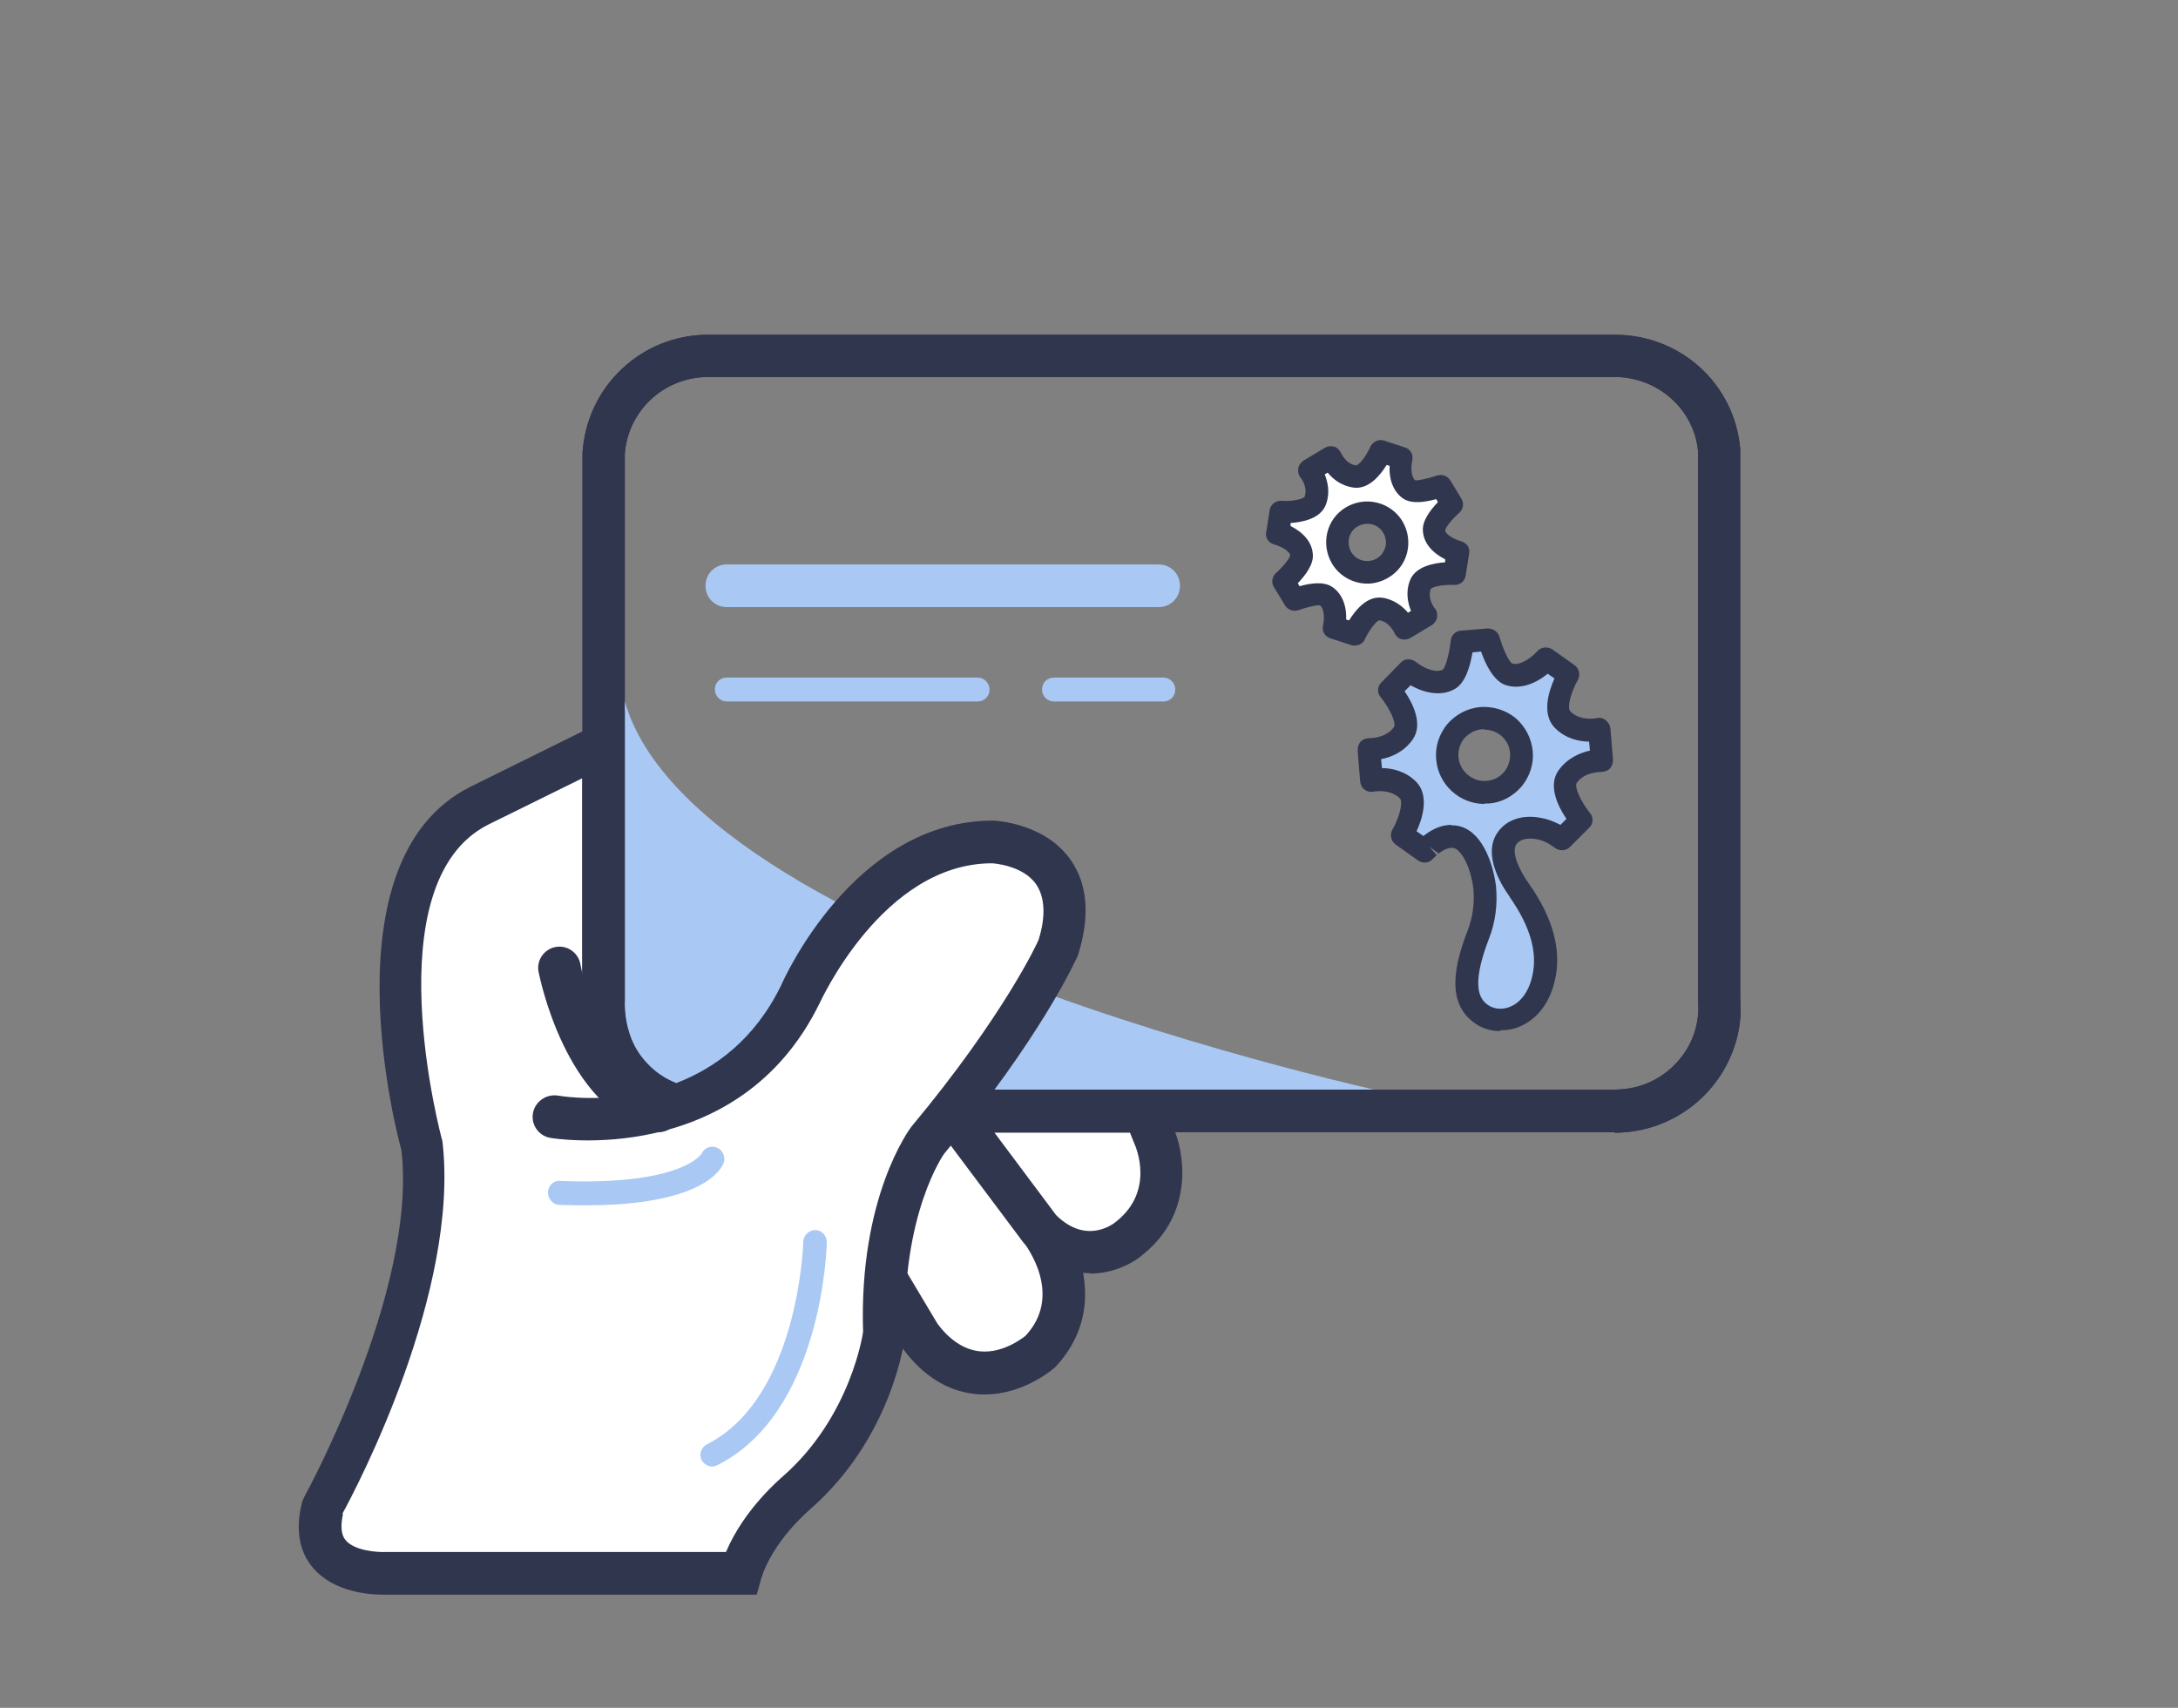 <?xml version="1.0" encoding="UTF-8"?>
<svg id="Layer_1" data-name="Layer 1" xmlns="http://www.w3.org/2000/svg" viewBox="0 0 51 40">
  <rect x="0" y="0" width="51" height="40" fill="#808080" stroke="none"/>
  <defs>
    <style>
      .cls-1 {
        fill: #a9c9f4;
      }

      .cls-1, .cls-2, .cls-3 {
        stroke-width: 0px;
      }

      .cls-2 {
        fill: #31364f;
      }

      .cls-3 {
        fill: #fff;
      }
    </style>
  </defs>
  <g>
    <path class="cls-3" d="M22.28,26.02l.48.54,1.56,2.19s1.25,1.56,0,2.91c0,0-1.52,1.34-2.82-.4l-.77-1.29"/>
    <path class="cls-2" d="M23.04,32.66c-.07,0-.14,0-.21-.01-.65-.07-1.23-.43-1.71-1.09l-.8-1.33c-.14-.24-.06-.54.17-.69.24-.14.54-.06.69.17l.77,1.29c.28.38.62.61.99.65.58.06,1.06-.36,1.07-.36.89-.95.04-2.09-.06-2.22l-1.58-2.21-.45-.5c-.18-.21-.16-.52.05-.71.21-.18.52-.16.71.05l.48.54,1.6,2.23c.51.64,1.18,2.23-.04,3.54-.06.06-.75.65-1.65.65Z"/>
  </g>
  <g>
    <path class="cls-3" d="M22.28,26.02h4.51s.22.54.22.54c0,0,.67,1.43-.54,2.41,0,0-1.03.89-2.15-.22l-2.04-2.73Z"/>
    <path class="cls-2" d="M25.53,29.82c-.48,0-1.02-.18-1.56-.71l-2.69-3.59h5.84l.34.86c.28.59.51,2.02-.68,2.99-.25.22-.71.46-1.26.46ZM23.28,26.52l1.45,1.94c.69.68,1.31.24,1.42.14.88-.71.46-1.71.41-1.82l-.1-.25h-3.17Z"/>
  </g>
  <path class="cls-2" d="M37.81,26.52h-21.23c-.82,0-1.6-.35-2.16-.94-.56-.59-.84-1.37-.78-2.18v-12.79c.1-1.57,1.39-2.77,2.94-2.77h21.23c1.54,0,2.81,1.15,2.94,2.68v12.87c.07.77-.21,1.58-.76,2.18-.56.61-1.35.96-2.18.96ZM16.58,8.83c-1.03,0-1.88.79-1.95,1.81v12.79c-.03.57.15,1.08.52,1.47.37.4.88.62,1.43.62h21.23c.56,0,1.07-.22,1.45-.63.37-.4.55-.92.5-1.46v-12.87c-.09-.96-.93-1.73-1.95-1.73h-21.23Z"/>
  <path class="cls-1" d="M32.84,25.67s-18.34-3.85-18.34-10.16v8.24c0,1.1.88,1.99,1.98,1.99,4.72.02,16.24.05,16.36-.07Z"/>
  <path class="cls-2" d="M37.81,26.52h-21.23c-.82,0-1.6-.35-2.16-.94-.56-.59-.84-1.37-.78-2.18v-12.79c.1-1.57,1.39-2.77,2.94-2.77h21.23c1.54,0,2.81,1.15,2.94,2.68v12.87c.07.77-.21,1.58-.76,2.18-.56.61-1.35.96-2.18.96ZM16.58,8.83c-1.03,0-1.88.79-1.95,1.81v12.79c-.03.57.15,1.08.52,1.47.37.4.88.62,1.43.62h21.23c.56,0,1.07-.22,1.45-.63.37-.4.55-.92.5-1.46v-12.87c-.09-.96-.93-1.73-1.95-1.73h-21.23Z"/>
  <path class="cls-1" d="M27.24,16.43h-2.56c-.15,0-.28-.12-.28-.28s.12-.28.28-.28h2.56c.15,0,.28.12.28.28s-.12.28-.28.28Z"/>
  <path class="cls-1" d="M22.89,16.43h-5.87c-.15,0-.28-.12-.28-.28s.12-.28.28-.28h5.87c.15,0,.28.12.28.28s-.12.28-.28.28Z"/>
  <path class="cls-1" d="M27.13,14.22h-10.11c-.28,0-.5-.22-.5-.5s.22-.5.5-.5h10.11c.28,0,.5.22.5.5s-.22.5-.5.5Z"/>
  <g>
    <path class="cls-3" d="M12.97,26.16s4.02.72,5.77-2.86c0,0,1.56-3.58,4.52-3.58,0,0,2.28.09,1.52,2.5,0,0-.8,1.79-3.04,4.47,0,0-1.12,1.48-1.03,4.56,0,0-.27,2.15-2.06,3.71,0,0-.98.8-1.3,1.88h-8.27s-1.97.13-1.52-1.56c0,0,2.73-4.92,2.33-8.41,0,0-1.79-6.44,1.34-8l2.9-1.43v5.99s-.13,1.7,1.44,2.37"/>
    <path class="cls-2" d="M8.96,37.35c-.32,0-1.16-.06-1.64-.64-.23-.27-.45-.76-.24-1.55l.05-.11s2.65-4.82,2.27-8.11c-.06-.2-1.84-6.78,1.61-8.51l3.62-1.79v6.79c0,.09-.07,1.39,1.14,1.91.02,0,.04.02.06.03.91-.35,1.84-1.02,2.46-2.29.06-.14,1.72-3.86,4.96-3.86.07,0,1.22.06,1.82.92.4.57.46,1.32.17,2.24-.06.13-.88,1.94-3.13,4.64h0s-1,1.39-.91,4.23c-.02.17-.32,2.43-2.23,4.1-.02.02-.88.74-1.15,1.64l-.1.36h-8.65s-.06,0-.12,0ZM8.03,35.47c-.06.27-.04.48.06.6.21.26.77.29.96.28h7.95c.43-1.02,1.29-1.73,1.33-1.77,1.6-1.4,1.88-3.37,1.88-3.39-.1-3.15,1.08-4.73,1.13-4.8,2.17-2.6,2.98-4.36,2.98-4.38.17-.54.15-1-.06-1.3-.31-.45-1.02-.49-1.03-.49-2.56,0-4.02,3.25-4.04,3.28-1.9,3.89-6.27,3.16-6.31,3.15-.27-.05-.45-.31-.4-.58s.31-.45.58-.41c.06.01.65.11,1.44.02-.96-.92-.87-2.23-.87-2.3v-5.15s-2.19,1.08-2.19,1.08c-2.72,1.36-1.1,7.36-1.08,7.42.41,3.51-2.01,8.12-2.34,8.72Z"/>
  </g>
  <path class="cls-2" d="M15.41,26.52s-.09,0-.14-.02c-2.04-.58-2.63-3.61-2.66-3.74-.05-.27.13-.53.4-.58.27-.05.53.13.58.4.13.71.75,2.62,1.95,2.96.27.08.42.35.35.62-.06.22-.26.36-.48.36Z"/>
  <path class="cls-1" d="M16.68,34.35c-.1,0-.2-.06-.25-.15-.07-.14-.01-.3.12-.37,2.15-1.08,2.26-4.71,2.26-4.75,0-.15.14-.27.28-.27.15,0,.27.13.27.28,0,.16-.12,4.01-2.57,5.23-.04.02-.08.03-.12.03Z"/>
  <path class="cls-1" d="M13.72,28.23c-.2,0-.4,0-.62-.01-.15,0-.27-.14-.27-.29,0-.15.13-.29.29-.27,2.85.11,3.3-.63,3.31-.64.06-.14.22-.2.36-.14.14.06.21.23.15.37-.07.17-.55.98-3.21.98Z"/>
  <g>
    <g>
      <path class="cls-3" d="M31.42,13.07c-.2-.33-.09-.76.24-.96.33-.2.76-.09.96.24.2.33.09.76-.24.96-.33.2-.76.09-.96-.24M33.25,13.71c.11-.31.81-.27.81-.27l.08-.51c-.32-.1-.54-.29-.57-.51-.02-.22.42-.62.42-.62l-.13-.21-.13-.21s-.56.21-.74.08c-.18-.12-.25-.41-.18-.74l-.49-.16s-.29.64-.61.59c-.39-.05-.56-.45-.56-.45l-.25.15-.25.15s.27.34.14.7c-.11.31-.81.27-.81.27l-.08.51c.32.1.54.29.57.51.02.22-.42.62-.42.62l.13.21.13.21s.56-.21.74-.08c.18.12.25.41.18.74l.49.16s.29-.64.61-.59c.39.05.56.45.56.45l.25-.15.25-.15s-.27-.34-.14-.7h0Z"/>
      <path class="cls-2" d="M31.72,15.12s-.06,0-.08-.01l-.49-.16c-.13-.04-.2-.17-.17-.3.05-.24,0-.42-.07-.47-.05-.02-.31.04-.5.11-.12.04-.25,0-.32-.11l-.26-.43c-.07-.11-.04-.25.05-.33.16-.14.32-.34.33-.41,0-.07-.14-.19-.38-.26-.13-.04-.21-.16-.18-.29l.08-.51c.02-.13.14-.23.28-.22.24.02.51-.04.54-.1.08-.22-.09-.44-.1-.45-.05-.06-.06-.14-.05-.21.01-.07.06-.14.12-.18l.5-.3c.07-.04.14-.05.22-.03.07.02.13.08.16.15,0,0,.12.26.35.29.07,0,.24-.21.34-.44.06-.12.2-.18.32-.14l.49.16c.13.04.2.17.17.3-.05.24,0,.42.07.47.05.01.3-.04.5-.11.12-.04.25,0,.32.11l.26.43c.07.11.04.25-.05.33-.16.14-.32.34-.33.41,0,.07.14.19.38.26.13.04.21.16.18.29l-.08.51c-.02.13-.13.23-.28.22-.25-.01-.5.04-.54.1-.08.22.09.45.1.45.05.06.06.14.05.21-.01.07-.06.14-.12.18l-.5.3c-.07.04-.14.05-.22.03-.07-.02-.13-.08-.16-.15,0,0-.12-.26-.35-.29-.06,0-.23.21-.34.44-.04.1-.14.15-.24.15ZM31.52,14.51l.07.02c.15-.24.42-.58.78-.53.28.04.48.21.6.35l.07-.04c-.07-.18-.13-.43-.03-.7.12-.34.55-.42.83-.44v-.07c-.3-.15-.5-.38-.52-.65-.03-.24.17-.5.35-.69l-.04-.07c-.25.07-.57.12-.77-.01-.22-.15-.34-.43-.32-.77l-.07-.02c-.15.24-.42.58-.78.53-.28-.04-.48-.2-.6-.35l-.07.04c.07.18.13.43.03.7-.12.34-.55.42-.83.44v.07c.3.15.5.38.52.65.03.24-.17.5-.35.69l.04.07c.25-.07.57-.12.77.02.22.15.34.43.32.78ZM33.5,13.81h0s0,0,0,0ZM33.25,13.71h0,0ZM32.02,13.67c-.33,0-.65-.17-.83-.47h0c-.27-.46-.13-1.05.33-1.32.46-.27,1.05-.12,1.32.33.13.22.17.48.11.73-.06.25-.22.46-.44.59-.15.09-.33.14-.49.14ZM31.64,12.93c.13.21.39.27.6.15.1-.06.17-.16.2-.27.03-.11.01-.23-.05-.33-.12-.21-.39-.27-.6-.15-.21.12-.27.39-.15.6h0Z"/>
    </g>
    <g>
      <path class="cls-1" d="M34.84,18.56c-.48.04-.9-.32-.94-.8-.04-.48.32-.9.8-.94.48-.04.9.32.94.8.04.48-.32.9-.8.94M37.49,17.82l-.03-.36-.03-.36s-.52.12-.86-.23c-.29-.3.15-1.05.15-1.05l-.52-.37c-.28.3-.62.45-.88.35s-.46-.81-.46-.81l-.31.03-.31.03s-.07.74-.31.88c-.24.14-.6.05-.93-.2l-.45.46s.55.67.32,1.01c-.27.4-.81.37-.81.37l.03.36.03.36s.52-.12.86.23c.29.3-.15,1.05-.15,1.05l.52.37s.07-.07.1-.1c0,0,.01-.01.02-.02.02-.01.03-.03.05-.04.14-.1.34-.21.55-.18.37.06.62.63.69,1.18.03.33,0,.71-.15,1.12-.35.92-.39,1.55.11,1.87.45.29,1.21.07,1.42-.85.17-.74-.15-1.47-.57-2.06h0s-.6-.79-.29-1.23c.15-.21.45-.28.75-.21.11.02.22.06.33.12.02.01.04.02.06.03.01,0,.02.01.03.02.04.02.07.05.11.08l.45-.45s-.55-.67-.32-1.01c.27-.4.81-.38.81-.38h0Z"/>
      <path class="cls-2" d="M35.13,24.15c-.2,0-.39-.05-.56-.16-.74-.48-.5-1.42-.21-2.18.13-.33.17-.66.14-1-.07-.55-.3-.92-.47-.95-.12-.02-.27.07-.34.13l-.22-.16.17.2s-.06.06-.09.09c-.09.1-.24.11-.35.03l-.52-.37c-.11-.08-.14-.23-.08-.34.17-.29.26-.66.18-.74-.23-.23-.61-.16-.61-.16-.08.02-.15,0-.21-.04s-.1-.11-.11-.19l-.06-.73c0-.08.02-.15.07-.21.05-.05.13-.08.2-.08,0,0,.39.01.58-.26.06-.09-.09-.43-.31-.7-.09-.1-.08-.26.02-.35l.45-.46c.09-.1.24-.1.35-.02.24.19.5.26.64.18.06-.06.15-.38.18-.67.01-.13.11-.23.24-.24l.62-.05c.13,0,.24.07.28.19.08.28.22.59.3.63.14.05.39-.07.59-.29.09-.1.24-.11.35-.04l.52.37c.11.08.14.23.08.34-.17.3-.26.66-.18.74.23.24.61.16.62.16.07-.02.15,0,.21.05s.1.11.11.19l.06.73c0,.08-.02.15-.07.21-.05.05-.13.08-.2.08h0s-.4-.01-.58.26c-.06.09.1.44.31.7.09.1.08.26-.02.35l-.45.45c-.09.09-.24.1-.35.02-.02-.02-.05-.03-.07-.05,0,0-.05-.03-.06-.04-.13-.07-.21-.1-.28-.11-.23-.05-.41,0-.49.11-.15.21.13.71.28.91,0,0,.01.02.02.03.56.8.76,1.55.6,2.25-.12.53-.42.92-.84,1.09-.14.06-.28.08-.43.08ZM33.99,19.33s.09,0,.13.01c.55.09.83.81.91,1.41.04.43-.01.85-.17,1.25-.42,1.1-.22,1.41,0,1.55.14.09.33.1.5.03.25-.1.44-.36.52-.72.13-.55-.05-1.17-.53-1.85,0,0,0,0,0-.01-.12-.16-.68-.97-.27-1.52.21-.29.59-.41,1.02-.32.12.02.26.07.4.14.01,0,.03.02.04.02l.14-.14c-.19-.28-.44-.77-.19-1.13.21-.3.52-.42.74-.47l-.02-.21c-.23,0-.56-.07-.81-.33-.3-.32-.14-.84,0-1.15l-.16-.11c-.33.27-.69.37-1,.26-.27-.1-.46-.49-.56-.78l-.2.02c-.05.3-.16.72-.42.86-.28.16-.66.12-1.03-.09l-.14.14c.19.28.44.77.19,1.13-.21.3-.52.42-.74.46l.02.21c.23,0,.56.07.81.33.3.32.14.85,0,1.15l.16.11s.03-.02.04-.03c.2-.15.41-.23.61-.23ZM34.76,18.83c-.58,0-1.08-.45-1.13-1.04-.03-.3.07-.6.26-.83.2-.23.47-.37.77-.4.3-.02.6.07.83.26.23.2.37.47.4.77.03.3-.07.6-.26.83-.2.23-.47.38-.77.4h0s-.06,0-.1,0ZM34.84,18.56h0,0ZM34.76,17.08s-.03,0-.05,0c-.16.01-.31.09-.42.21-.1.12-.15.28-.14.44.03.34.34.59.66.56.16-.01.31-.09.41-.21.1-.12.15-.28.14-.44-.01-.16-.09-.31-.21-.41-.11-.09-.25-.14-.39-.14Z"/>
    </g>
  </g>
</svg>